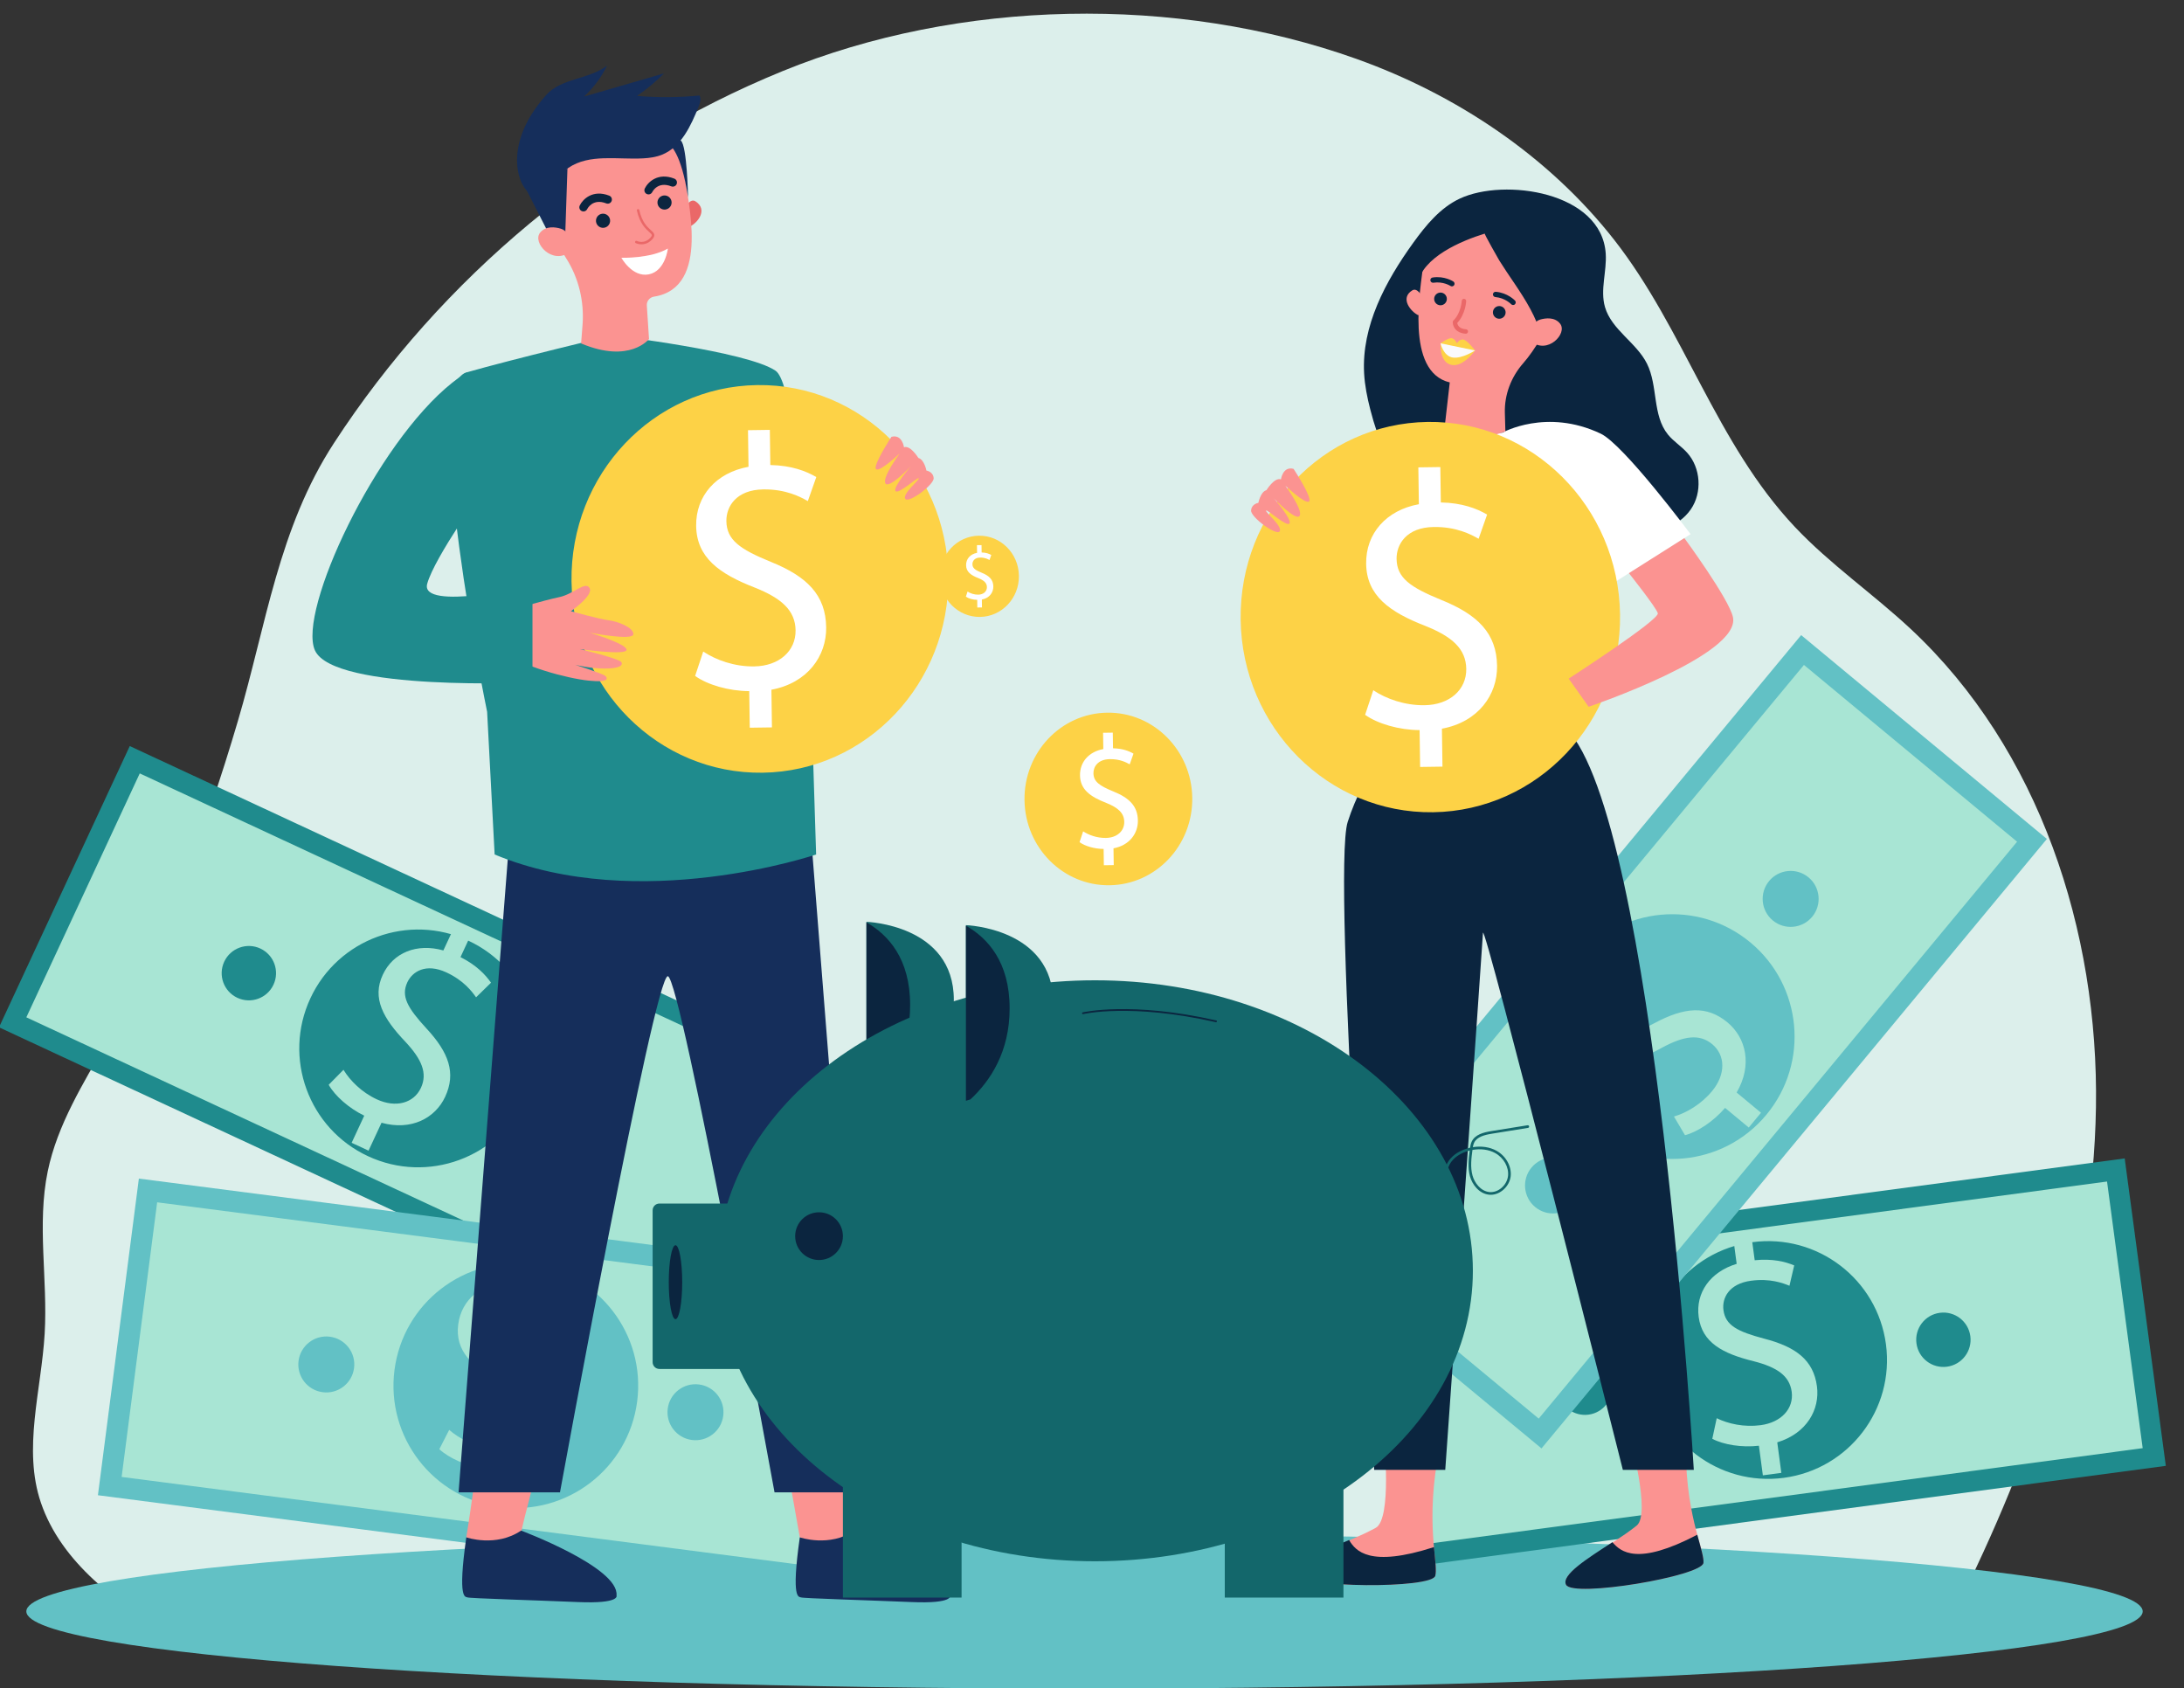 <?xml version="1.0" encoding="UTF-8" standalone="no"?>
<svg
   xmlns:dc="http://purl.org/dc/elements/1.1/"
   xmlns:cc="http://creativecommons.org/ns#"
   xmlns:rdf="http://www.w3.org/1999/02/22-rdf-syntax-ns#"
   xmlns:svg="http://www.w3.org/2000/svg"
   xmlns="http://www.w3.org/2000/svg"
   width="860.332mm"
   height="664.967mm"
   viewBox="0 0 860.332 664.967"
   version="1.1"
   id="svg4346">
  <rect x="0" y="0" width="860.332" height="664.967" fill="#333333" stroke="none"/>
  <defs
     id="defs4340" />
  <g
     id="layer1"
     transform="translate(344.29,164.553)">
    <g
       id="g12"
       transform="matrix(0.035,0,0,-0.035,-393.983,518.331)">
      <path
         d="m 23421.6,1375.7 c 889.2,1770.4 1557,3694 1588.2,5674.9 31.3,1980.9 -636,4030.2 -2084.4,5381.9 -423.2,395.1 -905.5,726.2 -1303,1147.2 -888.3,940.7 -1245.6,2223.8 -2034,3231 -738.6,943.5 -1779.4,1636.8 -2902.5,2037.8 -2025,722.9 -4468.7,674.4 -6458.5,-138 C 8171.66,17871.3 6389.44,16384.7 5178.73,14524.9 4553.16,13564 4418.71,12486.5 4096.48,11394.5 3727.29,10143.3 3267.03,8918.5 2620.38,7782.3 2356.07,7317.9 2065.8,6853.9 1957.36,6330.7 c -123.86,-597.6 0.87,-1217.4 -34.72,-1826.6 -37.37,-639.8 -249.05,-1299 -41.98,-1905.4 228.74,-670 863.03,-1144.5 1481.65,-1488.7 l 20059.29,265.7"
         style="fill:#dcefeb;fill-opacity:1;fill-rule:nonzero;stroke:none"
         id="path16" />
      <path
         d="m 25535.8,1377.1 c 0,480 -5332.2,869.1 -11909.8,869.1 -6577.59,0 -11909.78,-389.1 -11909.78,-869.1 0,-479.998 5332.19,-869.198 11909.78,-869.198 6577.6,0 11909.8,389.2 11909.8,869.198"
         style="fill:#62c1c5;fill-opacity:1;fill-rule:nonzero;stroke:none"
         id="path18" />
      <path
         d="M 10575.6,7409 2936.51,10961.2 1562.44,8006.2 9201.52,4454 10575.6,7409"
         style="fill:#a8e5d4;fill-opacity:1;fill-rule:nonzero;stroke:none"
         id="path20" />
      <path
         d="M 2992.66,10807.4 1716.22,8062.4 9145.36,4607.8 10421.8,7352.9 Z M 1408.63,7950.1 2880.34,11115 10729.4,7465.2 9257.68,4300.3 1408.63,7950.1"
         style="fill:#1f8b8d;fill-opacity:1;fill-rule:nonzero;stroke:none"
         id="path22" />
      <path
         d="m 7339.14,7148.4 c 311.5,669.9 20.97,1465.5 -648.93,1777 -669.9,311.5 -1465.49,21 -1776.99,-648.9 -311.51,-669.9 -20.97,-1465.5 648.93,-1777 669.9,-311.5 1465.49,-21 1776.99,648.9"
         style="fill:#1f8b8d;fill-opacity:1;fill-rule:nonzero;stroke:none"
         id="path24" />
      <path
         d="m 5377.56,6650.4 141.84,305.1 c -173.77,84.4 -329.7,223.1 -400.3,347.7 l 166.59,168.7 c 75.02,-123.1 205.39,-253.5 374.52,-332.1 214.43,-99.7 416.98,-43.3 497.04,128.8 77.24,166.1 7.21,323.6 -174.17,518.1 -251.88,264.1 -377.56,491.5 -255.37,754.3 116.56,250.6 383.24,358.1 682.16,274.1 l 141.84,305.1 187.26,-87.1 -136.22,-292.9 c 178.39,-90.4 279.75,-196.3 343.47,-288.3 l -168.19,-164.3 c -46.57,65.8 -139.51,189.8 -332.81,279.7 -232.55,108.1 -384.74,9.9 -440.92,-110.9 -73.03,-157 2.21,-287.5 214.42,-518.4 252.09,-271.5 336.11,-501.6 211.12,-770.4 C 6318.89,6929 6048.85,6782.7 5713.9,6876 l -146.06,-314.1 -190.28,88.5"
         style="fill:#a8e5d4;fill-opacity:1;fill-rule:nonzero;stroke:none"
         id="path26" />
      <path
         d="m 8188.7,6714.1 c 71.25,153.2 4.8,335.2 -148.43,406.5 -153.22,71.2 -335.19,4.8 -406.43,-148.5 -71.25,-153.2 -4.8,-335.1 148.42,-406.4 153.22,-71.2 335.19,-4.8 406.44,148.4"
         style="fill:#1f8b8d;fill-opacity:1;fill-rule:nonzero;stroke:none"
         id="path28" />
      <path
         d="m 4498.2,8430.2 c 71.24,153.2 4.79,335.2 -148.43,406.5 -153.22,71.2 -335.19,4.7 -406.44,-148.5 -71.25,-153.2 -4.79,-335.2 148.43,-406.4 153.22,-71.3 335.19,-4.8 406.44,148.4"
         style="fill:#1f8b8d;fill-opacity:1;fill-rule:nonzero;stroke:none"
         id="path30" />
      <path
         d="m 11686.5,5001.6 -8600.83,1112.5 -430.34,-3327 8600.87,-1112.5 430.3,3327"
         style="fill:#a8e5d4;fill-opacity:1;fill-rule:nonzero;stroke:none"
         id="path32" />
      <path
         d="M 3188.57,5980.6 2788.81,2890 11153.3,1808.1 11553,4898.7 Z M 2521.83,2684.2 2982.76,6247.6 11820,5104.5 11359.1,1541.1 2521.83,2684.2"
         style="fill:#62c1c5;fill-opacity:1;fill-rule:nonzero;stroke:none"
         id="path34" />
      <path
         d="m 8591.2,3740.2 c 97.56,754.2 -434.79,1444.8 -1189.03,1542.3 -754.24,97.6 -1444.76,-434.8 -1542.32,-1189 -97.56,-754.2 434.79,-1444.8 1189.03,-1542.3 754.24,-97.6 1444.76,434.8 1542.32,1189"
         style="fill:#62c1c5;fill-opacity:1;fill-rule:nonzero;stroke:none"
         id="path36" />
      <path
         d="m 6820.82,2642 44.42,343.4 c -196.78,28.9 -392.9,116.5 -500.92,216.9 l 111.09,217.3 c 111.86,-97.5 280.32,-184.9 470.75,-209.6 241.42,-31.2 422.69,87.1 447.76,280.9 24.19,187.1 -93.47,319.8 -331.92,454.4 -329.25,180.9 -523.25,365 -484.98,660.9 36.5,282.2 264.86,470.5 584.28,481 l 44.42,343.5 210.84,-27.3 -42.66,-329.9 c 203.14,-33.1 335.51,-105.6 426.66,-176.1 l -114.04,-213.5 c -66.13,50 -195.88,142.9 -413.51,171.1 -261.83,33.8 -380.68,-109.9 -398.27,-245.9 -22.87,-176.8 91.51,-281.5 371.52,-442.2 331.77,-188.1 485.72,-387.8 446.58,-690.4 -34.75,-268.7 -254.32,-496.1 -612.04,-508.6 l -45.75,-353.7 -214.23,27.8"
         style="fill:#a8e5d4;fill-opacity:1;fill-rule:nonzero;stroke:none"
         id="path38" />
      <path
         d="m 9559.9,3578 c 22.32,172.5 -99.44,330.4 -271.95,352.7 -172.52,22.3 -330.45,-99.4 -352.77,-271.9 -22.31,-172.5 99.45,-330.5 271.96,-352.8 172.51,-22.3 330.45,99.5 352.76,272"
         style="fill:#62c1c5;fill-opacity:1;fill-rule:nonzero;stroke:none"
         id="path40" />
      <path
         d="m 5404.78,4115.4 c 22.31,172.5 -99.45,330.5 -271.96,352.8 -172.52,22.3 -330.45,-99.5 -352.77,-272 -22.31,-172.5 99.45,-330.4 271.96,-352.7 172.51,-22.3 330.45,99.4 352.77,271.9"
         style="fill:#62c1c5;fill-opacity:1;fill-rule:nonzero;stroke:none"
         id="path42" />
      <path
         d="m 10850.5,3350.9 c 0,0 182.7,-1069.3 189.8,-1082.4 7.1,-13.1 -66.8,-127.6 -66.8,-127.6 l -288.6,-51.7 -263.3,121.1 c 0,0 -152,862 -179.6,996.1 -27.6,134.1 608.5,144.5 608.5,144.5"
         style="fill:#fb9391;fill-opacity:1;fill-rule:nonzero;stroke:none"
         id="path44" />
      <path
         d="m 10421.6,2210.3 c 0,0 332.6,-116.4 616.9,76.1 0,0 1107.5,-415.1 1073.7,-730.7 0,0 47.2,-94.1 -432.7,-73.7 -479.9,20.3 -1225.6,41.6 -1245.6,52.7 -20,11.1 -113.9,-39.6 -12.3,675.6"
         style="fill:#152e5b;fill-opacity:1;fill-rule:nonzero;stroke:none"
         id="path46" />
      <path
         d="m 7561.8,3350.9 c 0,0 -282.25,-1069.3 -275.13,-1082.4 7.11,-13.1 -66.78,-127.6 -66.78,-127.6 l -288.58,-51.7 -263.37,121.1 c 0,0 143.64,879.6 116.08,1013.7 -27.56,134.2 777.78,126.9 777.78,126.9"
         style="fill:#fb9391;fill-opacity:1;fill-rule:nonzero;stroke:none"
         id="path48" />
      <path
         d="m 6667.94,2210.3 c 0,0 332.61,-116.4 616.93,76.1 0,0 1107.54,-415.1 1073.72,-730.7 0,0 47.16,-94.1 -432.71,-73.7 -479.87,20.3 -1225.64,41.6 -1245.63,52.7 -19.98,11.1 -113.93,-39.6 -12.31,675.6"
         style="fill:#152e5b;fill-opacity:1;fill-rule:nonzero;stroke:none"
         id="path50" />
      <path
         d="m 10553.1,10034.7 578.5,-7317.9 h -994.4 c 0,0 -1051.22,5782.6 -1200.38,5808 -149.17,25.3 -1214.39,-5808 -1214.39,-5808 H 6581.12 l 583.33,7507.3 3388.65,-189.4"
         style="fill:#152e5b;fill-opacity:1;fill-rule:nonzero;stroke:none"
         id="path52" />
      <path
         d="m 8308.93,15736.7 c 0,0 1518.58,-178.1 1839.87,-397.9 321.2,-219.8 405.8,-3838.2 405.8,-3838.2 l 50.7,-1605.8 c 0,0 -1995.19,-675.9 -3618.38,0 l -84.54,1605.8 c 0,0 -758.59,3668.7 -234.44,3818.8 524.16,150.1 1640.99,417.3 1640.99,417.3"
         style="fill:#1f8b8d;fill-opacity:1;fill-rule:nonzero;stroke:none"
         id="path54" />
      <path
         d="m 9127.65,17172.8 c 0,0 59.73,110.9 118.29,73.3 149.32,-95.7 22.59,-247.9 -67.54,-287.3 l -50.75,214"
         style="fill:#ea6868;fill-opacity:1;fill-rule:nonzero;stroke:none"
         id="path56" />
      <path
         d="m 9123.52,17561.1 -0.83,-0.2 c -0.58,11 -1.16,22 -2.17,33 -44.62,489.7 -493.49,845.3 -987.19,767.3 -411.32,-64.9 -719.83,-425 -720.57,-841.4 -0.27,-154.6 39.82,-297.8 109.13,-421.4 97.1,-192.2 182.11,-356.3 268.59,-491.4 143.04,-223.3 206.08,-488.6 185.79,-753 l -15.97,-208 c 549.02,-231 764.23,50 764.23,50 l -24.65,376.8 c -3.21,49.2 31.91,92.2 80.61,99.8 0.3,0.1 0.6,0.1 0.9,0.2 645.44,101.5 368.78,1095.8 342.13,1388.3"
         style="fill:#fb9391;fill-opacity:1;fill-rule:nonzero;stroke:none"
         id="path58" />
      <path
         d="m 8286.41,17033.9 c -4,43.8 -42.74,76.1 -86.54,72.1 -43.81,-4 -76.08,-42.7 -72.09,-86.6 3.99,-43.8 42.74,-76 86.54,-72 43.81,4 76.07,42.7 72.09,86.5"
         style="fill:#0b253f;fill-opacity:1;fill-rule:nonzero;stroke:none"
         id="path60" />
      <path
         d="m 8978.46,17239.2 c -3.99,43.8 -42.74,76.1 -86.54,72.1 -43.8,-4 -76.08,-42.7 -72.09,-86.5 4,-43.8 42.74,-76.1 86.55,-72.1 43.8,4 76.07,42.7 72.08,86.5"
         style="fill:#0b253f;fill-opacity:1;fill-rule:nonzero;stroke:none"
         id="path62" />
      <path
         d="m 7991.02,17131.8 c -8.14,-0.8 -16.58,0.6 -24.48,4.4 -23.2,11.2 -32.94,39.1 -21.74,62.3 33.77,70 146.59,183.1 332.24,110.6 24,-9.4 35.85,-36.5 26.48,-60.5 -9.4,-24 -36.5,-35.8 -60.47,-26.5 -152.44,59.7 -211.74,-59.1 -214.19,-64.2 -7.4,-15.3 -22.04,-24.7 -37.84,-26.1"
         style="fill:#0b253f;fill-opacity:1;fill-rule:nonzero;stroke:none"
         id="path64" />
      <path
         d="m 8723.36,17323.4 c -8.14,-0.7 -16.58,0.7 -24.48,4.5 -23.2,11.2 -32.94,39.1 -21.74,62.3 33.77,70 146.63,183.2 332.24,110.6 24,-9.4 35.84,-36.5 26.47,-60.5 -9.4,-24 -36.47,-35.8 -60.47,-26.5 -152.43,59.7 -211.73,-59 -214.18,-64.2 -7.4,-15.3 -22.05,-24.7 -37.84,-26.2"
         style="fill:#0b253f;fill-opacity:1;fill-rule:nonzero;stroke:none"
         id="path66" />
      <path
         d="m 7345.46,17373 283.71,-555.4 152.1,45.1 25.19,752.1 -461,-241.8"
         style="fill:#152e5b;fill-opacity:1;fill-rule:nonzero;stroke:none"
         id="path68" />
      <path
         d="m 7803.57,16883.2 c -16.29,26.3 -42.19,45.2 -71.82,54.1 -61,18.4 -167.11,34.8 -231.95,-43 -95.12,-114.2 140.7,-372.5 336.24,-215.6 0,0 54.04,64.9 -32.47,204.5"
         style="fill:#fb9391;fill-opacity:1;fill-rule:nonzero;stroke:none"
         id="path70" />
      <path
         d="m 8720.21,16783.8 c -72.78,-44.2 -144.25,-9.4 -145.09,-8.9 -6.82,3.4 -9.54,11.7 -6.14,18.5 3.41,6.8 11.75,9.6 18.56,6.2 3.34,-1.6 82.88,-39.5 152.25,36.2 11.31,12.3 16.89,22 16.56,28.7 -0.47,9.6 -12.89,20.7 -30.11,36.2 -39.6,35.6 -105.91,95.2 -138.18,240.5 -1.65,7.5 3.07,14.9 10.52,16.6 7.46,1.6 14.88,-3.1 16.53,-10.5 30.34,-136.7 90.1,-190.4 129.65,-226 21.37,-19.2 38.25,-34.4 39.27,-55.4 0.73,-15 -6.62,-30.1 -23.82,-48.8 -13.09,-14.3 -26.56,-25.2 -40,-33.3"
         style="fill:#ea6868;fill-opacity:1;fill-rule:nonzero;stroke:none"
         id="path72" />
      <path
         d="m 8413.37,16610 c 0,0 327.19,-10.3 523.45,103.9 0,0 -28.23,-253.5 -214.41,-290.4 -186.17,-37 -309.04,186.5 -309.04,186.5"
         style="fill:#ffffff;fill-opacity:1;fill-rule:nonzero;stroke:none"
         id="path74" />
      <path
         d="m 8956.38,17879.5 c 0,0 130.25,-74.8 207.45,-589.3 0,0 -10.89,580.3 -80.8,638 -69.9,57.6 -126.65,-48.7 -126.65,-48.7"
         style="fill:#152e5b;fill-opacity:1;fill-rule:nonzero;stroke:none"
         id="path76" />
      <path
         d="m 7567.59,18442.5 c 170.1,190.6 483.07,174 685.08,330.4 -64.11,-131 -152.7,-249.9 -259.84,-348.8 299.95,87 599.9,173.9 899.86,260.8 -92.42,-94 -194.15,-178.8 -303.22,-252.9 233.69,-20.1 469.23,-18.6 702.65,4.4 23.16,-35.9 7.69,-83.2 -8.31,-122.9 -87.65,-217.1 -195.86,-455.5 -412.87,-543.4 -67.35,-27.2 -140.45,-37.3 -213.01,-41.2 -287.12,-15.5 -604.4,54.8 -841.82,-107.4 -110.07,-75.2 -246.6,-335.9 -403.35,-298.2 -139.48,33.4 -372.58,528.2 154.83,1119.2"
         style="fill:#152e5b;fill-opacity:1;fill-rule:nonzero;stroke:none"
         id="path78" />
      <path
         d="m 12093,13026.5 c -17.1,1204.6 -980.4,2167.7 -2151.42,2151 -1171.05,-16.6 -2106.5,-1006.7 -2089.37,-2211.3 17.13,-1204.6 980.34,-2167.6 2151.39,-2151 1171.1,16.7 2106.5,1006.7 2089.4,2211.3"
         style="fill:#fdd246;fill-opacity:1;fill-rule:nonzero;stroke:none"
         id="path80" />
      <path
         d="m 9858.34,11321.5 -5.86,411.8 c -229.98,0.8 -468.88,70.8 -609.08,170.8 l 91.27,274.6 c 144.1,-95.9 351.34,-170.4 573.33,-167.2 281.5,4 469.4,173.9 466.1,406.3 -3.2,224.3 -159.8,360.7 -454.9,478.9 -406.66,157.3 -659.08,341.4 -664.13,696.1 -4.81,338.5 225.44,598.7 589.27,665.1 l -5.86,411.8 245.82,3.5 5.6,-395.5 c 238,-4.8 401.4,-67.7 517.4,-135.4 l -95.3,-270.6 c -83.9,47.8 -247.8,135.2 -501.5,131.6 -305.22,-4.4 -417.51,-193.6 -415.19,-356.7 3.01,-212 151.2,-316 498.19,-457.9 410.7,-165.4 619.9,-374.5 625,-737.5 4.6,-322.1 -209.1,-627 -616.4,-702.1 l 6,-424.1 -249.76,-3.5"
         style="fill:#ffffff;fill-opacity:1;fill-rule:nonzero;stroke:none"
         id="path82" />
      <path
         d="m 7113.74,12629.9 c 0,0 439.56,128.3 600.19,161.2 160.64,32.9 291.84,184 341.14,102.8 49.31,-81.3 -209.55,-261.6 -209.55,-261.6 0,0 321.47,-89.2 424.44,-101.6 102.96,-12.4 281.38,-81.4 278.19,-157.4 -3.18,-76 -493.59,18.1 -493.59,18.1 0,0 405.12,-119.8 417.15,-190.6 12.04,-70.8 -525.84,5.8 -525.84,5.8 0,0 438.38,-106.6 465.44,-145 27.07,-38.3 -20.95,-74.5 -185.32,-74.4 -164.38,0 -332.23,42.5 -332.23,42.5 0,0 302.43,-98 334.6,-122.4 32.17,-24.5 58.69,-81.6 -184.79,-55.7 -243.46,25.8 -749.13,159 -978.85,334.8 l 49.02,443.5"
         style="fill:#fb9391;fill-opacity:1;fill-rule:nonzero;stroke:none"
         id="path84" />
      <path
         d="m 6667.94,15319.4 c -52.52,-34.6 -105.09,-73 -157.49,-114.7 -864.54,-688.9 -1741.33,-2572.2 -1546.4,-3011.9 206.74,-466.4 2448.71,-362.4 2448.71,-362.4 v 1087.2 c 0,0 -1271.54,-288.8 -1184.7,24.3 83.83,302.3 648.75,1085.6 648.75,1085.6 l -208.87,1291.9"
         style="fill:#1f8b8d;fill-opacity:1;fill-rule:nonzero;stroke:none"
         id="path86" />
      <path
         d="m 11453.1,14595.2 c 0,0 -215,-328.1 -172.8,-364.1 42.2,-36 266.6,179.9 264.4,175.4 -2.2,-4.6 -198.7,-268.2 -159.5,-335.4 39.2,-67.2 286.3,192.9 286.3,192.9 0,0 -202.4,-233.8 -173,-278.3 29.3,-44.5 247.6,158.1 262,143.5 14.4,-14.7 -186.3,-174.6 -152.3,-231.4 34,-56.8 325.7,157.8 319.9,232.4 -5.7,74.7 -81.5,85.2 -81.5,85.2 0,0 -23.3,124 -90.2,141.9 0,0 -90.2,147.2 -162.2,120.4 0,0 -19.5,149.9 -141.1,117.5"
         style="fill:#fb9391;fill-opacity:1;fill-rule:nonzero;stroke:none"
         id="path88" />
      <path
         d="m 25233.9,6344.6 -8350.3,-1116.8 432,-3230 8350.3,1116.7 -432,3230.1"
         style="fill:#a8e5d4;fill-opacity:1;fill-rule:nonzero;stroke:none"
         id="path90" />
      <path
         d="m 17013.7,5128.4 401.3,-3000.5 8120.8,1086 -401.3,3000.6 z m 202.5,-3260.7 -462.7,3459.5 8579.8,1147.5 462.7,-3459.6 -8579.8,-1147.4"
         style="fill:#1f8b8d;fill-opacity:1;fill-rule:nonzero;stroke:none"
         id="path92" />
      <path
         d="m 22646.2,4383.3 c -97.9,732.3 -770.9,1246.5 -1503.2,1148.6 -732.3,-98 -1246.5,-771 -1148.5,-1503.2 97.9,-732.3 770.9,-1246.5 1503.2,-1148.6 732.2,97.9 1246.5,771 1148.5,1503.2"
         style="fill:#1f8b8d;fill-opacity:1;fill-rule:nonzero;stroke:none"
         id="path94" />
      <path
         d="m 21260.8,2908 -44.5,333.4 c -192,-22.3 -398,10.7 -524.6,77.8 l 49.7,231.7 c 129.4,-63.3 309.5,-103.1 494.4,-78.3 234.3,31.3 374.7,187.9 349.6,376 -24.3,181.6 -168.1,276.6 -425.7,343 -354.4,87 -582.7,211.1 -621.1,498.3 -36.6,274 130.4,508 427.5,598.2 l -44.6,333.4 204.7,27.4 42.8,-320.2 c 198.9,19.9 341.4,-14.9 444.6,-58.2 l -53.4,-228.9 c -74.6,30.3 -219.7,84.9 -431,56.6 -254.2,-34 -329.6,-198.7 -311.9,-330.7 22.9,-171.7 156.5,-241.2 459.7,-321.6 358.5,-93.2 553.2,-241.9 592.5,-535.7 34.9,-260.8 -114.1,-529.4 -446.6,-631 l 45.9,-343.4 -208,-27.8"
         style="fill:#a8e5d4;fill-opacity:1;fill-rule:nonzero;stroke:none"
         id="path96" />
      <path
         d="m 23596,4474.5 c -22.4,167.4 -176.4,285.1 -343.8,262.6 -167.5,-22.4 -285.1,-176.3 -262.7,-343.8 22.4,-167.5 176.3,-285.1 343.8,-262.7 167.5,22.4 285.1,176.4 262.7,343.9"
         style="fill:#1f8b8d;fill-opacity:1;fill-rule:nonzero;stroke:none"
         id="path98" />
      <path
         d="m 19561.9,3934.9 c -22.4,167.5 -176.3,285.1 -343.8,262.7 -167.5,-22.4 -285.1,-176.3 -262.7,-343.8 22.4,-167.5 176.3,-285.1 343.8,-262.7 167.5,22.4 285.1,176.3 262.7,343.8"
         style="fill:#1f8b8d;fill-opacity:1;fill-rule:nonzero;stroke:none"
         id="path100" />
      <path
         d="m 21707.5,12195.9 -5536.1,-6675.6 2582.2,-2141.5 5536.2,6675.5 -2582.3,2141.6"
         style="fill:#a8e5d4;fill-opacity:1;fill-rule:nonzero;stroke:none"
         id="path102" />
      <path
         d="M 16339.2,5536 18738,3546.6 24122,10038.7 21723.2,12028 Z m 2430.1,-2325 -2765.7,2293.7 5688.3,6859 2765.7,-2293.7 -5688.3,-6859"
         style="fill:#62c1c5;fill-opacity:1;fill-rule:nonzero;stroke:none"
         id="path104" />
      <path
         d="m 21119.8,8905.5 c -585.4,485.5 -1453.5,404.5 -1939,-180.9 -485.5,-585.4 -404.5,-1453.6 180.9,-1939.1 585.4,-485.5 1453.6,-404.5 1939,180.9 485.5,585.4 404.5,1453.6 -180.9,1939.1"
         style="fill:#62c1c5;fill-opacity:1;fill-rule:nonzero;stroke:none"
         id="path106" />
      <path
         d="m 21102.1,6822.2 -266.5,221 c -129.6,-150.8 -308.5,-269.8 -451,-307.5 l -124.3,210.1 c 142.1,42.4 306.1,138.1 428.6,285.9 155.4,187.4 152.3,403.8 1.9,528.6 -145.2,120.3 -320.3,91.8 -561.5,-37.8 -328.8,-181.7 -588.1,-247.3 -817.7,-56.8 -219.1,181.6 -256.2,475.3 -94.4,750.9 l -266.6,221.1 135.7,163.6 256,-212.3 c 136.6,154 268.6,227.1 376.9,266.5 l 119.5,-210.5 c -77.6,-29.1 -225.4,-89.2 -365.5,-258.1 -168.5,-203.2 -110.6,-380.4 -5,-468 137.2,-113.8 286.8,-73.1 572.3,77.8 336.3,179.9 587.3,203.3 822.2,8.5 208.5,-172.9 283.4,-480.1 102.9,-789.1 l 274.4,-227.6 -137.9,-166.3"
         style="fill:#a8e5d4;fill-opacity:1;fill-rule:nonzero;stroke:none"
         id="path108" />
      <path
         d="m 21774.6,9637.6 c -133.9,111 -332.5,92.5 -443.5,-41.4 -111.1,-133.9 -92.5,-332.4 41.4,-443.5 133.8,-111 332.4,-92.5 443.5,41.4 111,133.9 92.5,332.5 -41.4,443.5"
         style="fill:#62c1c5;fill-opacity:1;fill-rule:nonzero;stroke:none"
         id="path110" />
      <path
         d="m 19100,6412.6 c -133.9,111 -332.5,92.5 -443.5,-41.4 -111,-133.9 -92.5,-332.5 41.4,-443.5 133.9,-111 332.4,-92.5 443.5,41.4 111,133.9 92.5,332.4 -41.4,443.5"
         style="fill:#62c1c5;fill-opacity:1;fill-rule:nonzero;stroke:none"
         id="path112" />
      <path
         d="m 19492.3,16657.1 c 13.3,-201.2 -64.5,-407.8 -8.5,-601.4 74.1,-256.5 354.1,-398.9 473,-638 124.6,-250.3 59.1,-579.2 235.3,-796.4 62.6,-77.2 149.8,-130.9 216.4,-204.7 153.7,-170.4 172,-447.8 42,-636.8 -144.7,-210.5 -424,-284.2 -679.5,-282.7 -255.4,1.5 -508.9,61.7 -764.1,49.6 -259.6,-12.3 -513.4,-99.2 -773.1,-90.8 -359.5,11.8 -696.1,210.6 -929.6,484.2 -233.5,273.6 -373.2,616.1 -462.4,964.5 -34,132.8 -61.3,267.9 -68.9,404.8 -29.3,533 240.8,1036.3 553,1469.3 142.6,197.7 303.7,394.3 524.5,497.6 501.3,234.4 1595.7,76.4 1641.9,-619.2"
         style="fill:#0b253f;fill-opacity:1;fill-rule:nonzero;stroke:none"
         id="path114" />
      <path
         d="m 16997.1,3321.5 c 0,0 91.3,-901.5 -92.7,-1003.8 -333.4,-185.2 -948.2,-361.8 -896.7,-520.9 51.5,-159 1525.1,-165.2 1566,-20.2 40.9,145.1 -124.2,588.8 50.8,1452.7 l -627.4,92.2"
         style="fill:#fb9391;fill-opacity:1;fill-rule:nonzero;stroke:none"
         id="path116" />
      <path
         d="m 17559,2100.4 c 15.7,-161.4 29.3,-272.1 14.7,-323.8 -40.9,-145 -1514.5,-138.8 -1566,20.3 -38.1,117.9 287.3,250.9 596.1,383.3 73,-122.7 228.7,-313.8 955.2,-79.8"
         style="fill:#0b253f;fill-opacity:1;fill-rule:nonzero;stroke:none"
         id="path118" />
      <path
         d="m 19761,3347.3 c 0,0 243.5,-872.8 79.5,-1004.9 -296.9,-239.2 -872.6,-517.9 -794.8,-665.9 77.8,-148 1530.9,96.9 1546.5,246.7 15.6,149.9 -222.6,559.1 -197.3,1440.1 l -633.9,-16"
         style="fill:#fb9391;fill-opacity:1;fill-rule:nonzero;stroke:none"
         id="path120" />
      <path
         d="m 20522.6,2239.8 c 42.9,-156.4 75.2,-263.2 69.6,-316.6 -15.6,-149.8 -1468.7,-394.7 -1546.5,-246.7 -57.7,109.7 240.3,296.2 522,479.2 92.9,-108.4 278.8,-270.2 954.9,84.1"
         style="fill:#0b253f;fill-opacity:1;fill-rule:nonzero;stroke:none"
         id="path122" />
      <path
         d="m 17168.9,11313.1 c 0,0 -400.3,-484.9 -580.9,-1052.4 -180.5,-567.5 298.5,-7291.3 298.5,-7291.3 h 799.7 c 0,0 424.2,5987.8 424.2,6041 0,209.2 1574.8,-6041 1574.8,-6041 h 798.4 c 0,0 -432,7318.3 -1434.9,8343.7 l -938.3,-58.1 -941.5,58.1"
         style="fill:#0b253f;fill-opacity:1;fill-rule:nonzero;stroke:none"
         id="path124" />
      <path
         d="m 17168.9,11564.6 v -251.5 c 0,0 477.2,-464.3 1879.8,0 l 3.3,251.5 -1231.8,77.4 -651.3,-77.4"
         style="fill:#0b253f;fill-opacity:1;fill-rule:nonzero;stroke:none"
         id="path126" />
      <path
         d="m 17645.7,14598.1 c 0,0 -497,18.4 -749.3,-155.7 -180.4,-124.5 -578.8,-827.1 -578.8,-827.1 l 457.3,-388.7 c 0,0 -109,-423.8 316.8,-636.6 l 77.2,-1025.4 c 0,0 799.6,-464.3 1883.1,0 0,0 265,1804.3 394.3,1583.4 67.3,-115 135.3,-196.1 135.3,-196.1 l 865.6,547.8 c 0,0 -751,1007.7 -1011.5,1131.3 -611.4,290.3 -1105.7,11.1 -1105.7,11.1 l -684.3,-44"
         style="fill:#ffffff;fill-opacity:1;fill-rule:nonzero;stroke:none"
         id="path128" />
      <path
         d="m 17427.6,16171.4 c 0,0 -54.7,107.3 -111.6,72.6 -144.9,-88.3 -16.5,-242.1 68.8,-281.8 l 42.8,209.2"
         style="fill:#fb9391;fill-opacity:1;fill-rule:nonzero;stroke:none"
         id="path130" />
      <path
         d="m 18404.1,17286.2 c 404.4,-73.1 694.8,-444 669.8,-854.2 -8.2,-134.9 -48.5,-259.3 -112.3,-367.1 -144.5,-270.4 -263.2,-487.9 -397.5,-640.8 -136.1,-155.1 -212.9,-353.2 -207.1,-559.4 l 5.8,-208.3 c -500.1,-182.5 -695.5,-56.9 -695.5,-56.9 l 69.5,607.8 v 0 c -504.8,119.5 -328.7,1056.1 -296.8,1335.3 l 0.8,-0.2 c 0.8,10.5 1.6,21 2.8,31.5 53.4,467.2 490.2,797.4 960.5,712.3"
         style="fill:#fb9391;fill-opacity:1;fill-rule:nonzero;stroke:none"
         id="path132" />
      <path
         d="m 18374.2,16456.4 c 123.7,-185.4 256.8,-368.5 341.5,-573.9 9.4,-22.6 74.8,-192 48.5,-207.6 143.4,85.2 245,225.2 333.3,366.7 153,245.3 152.6,561 29.2,818.3 -122.1,254.4 -358.3,406.3 -631.3,460.2 -292.7,57.8 -626.4,-4.5 -835.2,-230.4 -196,-212.1 -237.1,-504 -287.9,-776.3 57,305.7 497.6,488.2 758.4,568.7 -7.6,-2.3 154.3,-287.4 163,-301.4 25.9,-41.7 53,-83.1 80.5,-124.3"
         style="fill:#0b253f;fill-opacity:1;fill-rule:nonzero;stroke:none"
         id="path134" />
      <path
         d="m 18687.5,15865.3 c 16.2,24.8 41.4,42.3 69.9,50.2 58.8,16.2 160.6,29.6 220.9,-46.3 88.5,-111.3 -142.7,-353.1 -326.3,-198.8 0,0 -50.3,63.3 35.5,194.9"
         style="fill:#fb9391;fill-opacity:1;fill-rule:nonzero;stroke:none"
         id="path136" />
      <path
         d="m 17561.3,16148.3 c 0.7,39.4 33.2,70.8 72.6,70.2 39.5,-0.7 70.9,-33.2 70.2,-72.7 -0.7,-39.4 -33.2,-70.9 -72.6,-70.2 -39.5,0.7 -70.9,33.2 -70.2,72.7"
         style="fill:#0b253f;fill-opacity:1;fill-rule:nonzero;stroke:none"
         id="path138" />
      <path
         d="m 18222.6,15996.6 c 0.7,39.4 33.2,70.9 72.7,70.2 39.4,-0.7 70.8,-33.2 70.2,-72.7 -0.7,-39.4 -33.2,-70.8 -72.7,-70.2 -39.4,0.7 -70.9,33.2 -70.2,72.7"
         style="fill:#0b253f;fill-opacity:1;fill-rule:nonzero;stroke:none"
         id="path140" />
      <path
         d="m 17632.7,15647.5 c 0,0 94,67.9 130.2,56.6 36.1,-11.3 54.7,-56 54.7,-56 0,0 23.2,43.2 67.6,42.4 44.4,-0.8 136.4,-123.4 136.4,-123.4 0,0 -132.7,-191.4 -266.3,-162.4 -136.1,29.4 -121.2,232.9 -121.2,232.9 l -1.4,9.9"
         style="fill:#fdd246;fill-opacity:1;fill-rule:nonzero;stroke:none"
         id="path142" />
      <path
         d="m 18446,16078.4 c 8.4,-1.1 17.3,1.5 24,7.7 12,11.2 12.7,30 1.5,42 -3.4,3.6 -84.3,88.1 -216.7,99.1 -16.4,1.4 -30.7,-10.8 -32.1,-27.1 -1.4,-16.3 12.1,-31.1 27.1,-32.1 110.4,-9.2 177.5,-79.6 178.2,-80.4 4.9,-5.3 11.3,-8.4 18,-9.2"
         style="fill:#0b253f;fill-opacity:1;fill-rule:nonzero;stroke:none"
         id="path144" />
      <path
         d="m 17764.4,16288.6 c 8.5,1 16.4,5.5 21.5,13.2 9,13.7 5.2,32.1 -8.5,41.1 -4.1,2.7 -101.5,65.9 -233.9,45.1 -16.3,-2.6 -27.3,-17.7 -24.8,-33.9 2.5,-16.3 18.3,-27.4 33.9,-24.8 109.6,17.2 191.3,-35.5 192.1,-36 6.1,-4 13,-5.4 19.7,-4.7"
         style="fill:#0b253f;fill-opacity:1;fill-rule:nonzero;stroke:none"
         id="path146" />
      <path
         d="m 17872.3,15762.7 c -82.4,22.3 -103.1,88.6 -101.6,125.2 0.3,6.4 3,12.5 7.6,16.9 85.8,83.2 93.4,218.6 93.5,219.9 0.7,13.8 12.4,24.4 26.1,23.8 13.7,-0.6 24.5,-12.3 23.8,-26.1 -0.3,-6.2 -7.8,-148 -100.4,-245.3 2.6,-20.2 17.8,-66.3 98,-71.5 14,-1 24.2,-12.7 23.3,-26.5 -0.9,-13.8 -12.8,-24.3 -26.5,-23.4 -16.3,1.1 -30.8,3.5 -43.8,7"
         style="fill:#ea6868;fill-opacity:1;fill-rule:nonzero;stroke:none"
         id="path148" />
      <path
         d="m 17632.7,15647.5 388.9,-80.4 c 0,0 -145.6,-95.5 -251.1,-79.7 -105.5,15.8 -137.8,160.1 -137.8,160.1"
         style="fill:#fafafc;fill-opacity:1;fill-rule:nonzero;stroke:none"
         id="path150" />
      <path
         d="m 18400.6,12731.3 c 362.8,0 514,362.6 515.5,366.3 2.8,6.9 -0.5,14.7 -7.4,17.5 -6.8,2.8 -14.7,-0.5 -17.5,-7.4 -1.4,-3.5 -146.1,-349.5 -490.6,-349.5 -345.7,0 -478.8,251.3 -480.1,253.9 -3.4,6.5 -11.5,9.2 -18.1,5.8 -6.6,-3.4 -9.2,-11.5 -5.8,-18.1 1.3,-2.7 142.1,-268.5 504,-268.5"
         style="fill:#1f8b8d;fill-opacity:1;fill-rule:nonzero;stroke:none"
         id="path152" />
      <path
         d="m 16775,13213.2 c 6.7,0 12.5,5 13.3,11.8 0.3,2.4 31.4,244.8 218.9,421.1 5.4,5.1 5.6,13.6 0.6,19 -5.2,5.4 -13.6,5.6 -19,0.5 -194.8,-183.2 -226,-427.1 -227.2,-437.4 -0.9,-7.3 4.4,-14 11.7,-14.9 0.6,-0.1 1.1,-0.1 1.7,-0.1"
         style="fill:#1f8b8d;fill-opacity:1;fill-rule:nonzero;stroke:none"
         id="path154" />
      <path
         d="m 17701.7,11239.2 c 0,-71.2 57.9,-129.2 129.1,-129.2 71.2,0 129.2,58 129.2,129.2 0,71.2 -58,129.1 -129.2,129.1 -71.2,0 -129.1,-57.9 -129.1,-129.1 z m -107.5,0 c 0,130.4 106.2,236.6 236.6,236.6 130.5,0 236.6,-106.2 236.6,-236.6 0,-130.5 -106.1,-236.6 -236.6,-236.6 -130.4,0 -236.6,106.1 -236.6,236.6"
         style="fill:#62c1c5;fill-opacity:1;fill-rule:nonzero;stroke:none"
         id="path156" />
      <path
         d="m 19653.4,12596.9 c -17.3,1212.9 -987.1,2182.6 -2166.3,2165.8 -1179.1,-16.7 -2121.1,-1013.6 -2103.8,-2226.5 17.2,-1213 987.1,-2182.6 2166.3,-2165.9 1179.1,16.8 2121,1013.6 2103.8,2226.6"
         style="fill:#fdd246;fill-opacity:1;fill-rule:nonzero;stroke:none"
         id="path158" />
      <path
         d="m 17403.3,10880 -5.9,414.7 c -231.6,0.9 -472.1,71.4 -613.3,172 l 91.9,276.5 c 145.1,-96.5 353.8,-171.6 577.3,-168.4 283.4,4 472.6,175.1 469.3,409.1 -3.2,225.9 -160.9,363.3 -458,482.2 -409.5,158.5 -663.7,343.8 -668.8,701 -4.8,340.8 227.1,602.8 593.4,669.6 l -5.9,414.7 247.5,3.5 5.6,-398.2 c 239.6,-4.8 404.2,-68.2 521,-136.4 l -95.9,-272.4 c -84.6,48.1 -249.5,136.1 -505,132.5 -307.3,-4.4 -420.4,-194.9 -418.1,-359.2 3.1,-213.5 152.3,-318.1 501.7,-461 413.5,-166.6 624.1,-377.2 629.3,-742.6 4.7,-324.4 -210.6,-631.3 -620.7,-707 l 6.1,-427 -251.5,-3.6"
         style="fill:#ffffff;fill-opacity:1;fill-rule:nonzero;stroke:none"
         id="path160" />
      <path
         d="m 15979.1,14234.5 c 0,0 216.5,-330.3 174,-366.6 -42.5,-36.3 -268.5,181.2 -266.3,176.6 2.2,-4.6 200.1,-270.1 160.6,-337.7 -39.5,-67.6 -288.2,194.3 -288.2,194.3 0,0 203.7,-235.4 174.2,-280.3 -29.6,-44.8 -249.3,159.2 -263.8,144.5 -14.5,-14.7 187.6,-175.8 153.3,-233 -34.2,-57.2 -327.9,158.9 -322.1,234.1 5.8,75.2 82.1,85.7 82.1,85.7 0,0 23.4,124.9 90.8,142.9 0,0 90.8,148.2 163.3,121.3 0,0 19.6,150.8 142.1,118.2"
         style="fill:#fb9391;fill-opacity:1;fill-rule:nonzero;stroke:none"
         id="path162" />
      <path
         d="m 20377.2,13455.4 c 0,0 499.6,-679.4 546.6,-887.9 96.6,-428 -1623.9,-1010.2 -1623.9,-1010.2 l -224.5,316.6 c 0,0 1027.4,664.1 1003.2,736.5 -24.1,72.5 -325.3,450.2 -325.3,450.2 l 623.9,394.8"
         style="fill:#fb9391;fill-opacity:1;fill-rule:nonzero;stroke:none"
         id="path164" />
      <path
         d="M 11171.5,9137 V 7154.5 c 0,0 983.7,257.2 983.7,1104.7 0,847.6 -983.7,877.8 -983.7,877.8"
         style="fill:#13676b;fill-opacity:1;fill-rule:nonzero;stroke:none"
         id="path166" />
      <path
         d="m 11221.9,7176.2 c 228,211.7 441.5,539.4 441.5,1024.5 0,520.8 -246,790.5 -491.9,930 V 7160.8 c 0,0 18.8,5 50.4,15.4"
         style="fill:#0b253f;fill-opacity:1;fill-rule:nonzero;stroke:none"
         id="path168" />
      <path
         d="m 17997,5210.1 c 0,1805.4 -1904,3269 -4252.7,3269 -2348.7,0 -4252.68,-1463.6 -4252.68,-3269 0,-1805.4 1903.98,-3269 4252.68,-3269 2348.7,0 4252.7,1463.6 4252.7,3269"
         style="fill:#13676b;fill-opacity:1;fill-rule:nonzero;stroke:none"
         id="path170" />
      <path
         d="m 8841.43,4105.3 h 922.6 v 1861.5 h -922.6 c -42.11,0 -76.25,-34.1 -76.25,-76.3 V 4181.6 c 0,-42.1 34.14,-76.3 76.25,-76.3"
         style="fill:#13676b;fill-opacity:1;fill-rule:nonzero;stroke:none"
         id="path172" />
      <path
         d="m 9098.13,5081.5 c 0,229.8 -33.88,416.1 -75.67,416.1 -41.79,0 -75.67,-186.3 -75.67,-416.1 0,-229.9 33.88,-416.2 75.67,-416.2 41.79,0 75.67,186.3 75.67,416.2"
         style="fill:#0b253f;fill-opacity:1;fill-rule:nonzero;stroke:none"
         id="path174" />
      <path
         d="m 10906.7,5599.8 c 0,148.4 -120.3,268.6 -268.7,268.6 -148.3,0 -268.6,-120.2 -268.6,-268.6 0,-148.4 120.3,-268.6 268.6,-268.6 148.4,0 268.7,120.2 268.7,268.6"
         style="fill:#0b253f;fill-opacity:1;fill-rule:nonzero;stroke:none"
         id="path176" />
      <path
         d="M 12291.4,9099.6 V 7117 c 0,0 983.7,257.3 983.7,1104.8 0,847.5 -983.7,877.8 -983.7,877.8"
         style="fill:#13676b;fill-opacity:1;fill-rule:nonzero;stroke:none"
         id="path178" />
      <path
         d="m 12341.8,7138.7 c 228,211.7 441.5,539.4 441.5,1024.6 0,520.8 -246,790.5 -491.9,930 v -1970 c 0,0 18.8,5 50.4,15.4"
         style="fill:#0b253f;fill-opacity:1;fill-rule:nonzero;stroke:none"
         id="path180" />
      <path
         d="m 15106.4,8007.5 c -0.8,0 -1.5,0 -2.2,0.2 -955.3,216.5 -1488.5,92.1 -1493.8,90.9 -5.4,-1.3 -10.7,2 -12,7.3 -1.3,5.4 2,10.8 7.3,12.1 5.4,1.3 543.1,126.7 1502.9,-90.8 5.4,-1.2 8.7,-6.6 7.5,-11.9 -1,-4.7 -5.2,-7.8 -9.7,-7.8"
         style="fill:#0b253f;fill-opacity:1;fill-rule:nonzero;stroke:none"
         id="path182" />
      <path
         d="M 12242.2,2868.1 H 10906.7 V 1532.5 h 1335.5 v 1335.6"
         style="fill:#13676b;fill-opacity:1;fill-rule:nonzero;stroke:none"
         id="path184" />
      <path
         d="M 16540.3,2868.1 H 15204.7 V 1532.5 h 1335.6 v 1335.6"
         style="fill:#13676b;fill-opacity:1;fill-rule:nonzero;stroke:none"
         id="path186" />
      <path
         d="m 17992.3,6570 c -12.2,-91 -25.1,-193.4 0.3,-286.7 22.4,-82.6 91.2,-176.4 189.3,-187.2 98.1,-10.8 198.3,75.2 210.6,180.4 11.6,98.7 -47.7,204.8 -144,258.1 -72.4,40 -163.5,52.2 -256.2,35.4 z m 205.9,-504.8 c -6.5,0 -13.1,0.4 -19.6,1.1 -112.6,12.4 -189.1,114 -215,209.2 -25.9,95.3 -14.6,196.6 -2.5,287.7 -7.5,-1.9 -15.1,-4 -22.6,-6.3 -54.9,-16.6 -154.3,-58.3 -203.1,-150.4 -18.7,-35.5 -29.4,-77.5 -39.7,-118 -17.2,-67.9 -35,-138.2 -91.7,-183.1 -6.5,-5.1 -15.9,-4.1 -21.1,2.4 -5.1,6.5 -4,16 2.5,21.1 48.7,38.6 64.5,101 81.2,167 10.8,42.2 21.9,85.9 42.3,124.6 40,75.4 118.4,134.1 220.9,165.1 11.8,3.6 23.7,6.8 35.6,9.5 3.4,22.9 8.1,47.4 18.9,69.7 38,78 129.7,102.7 223.2,117.7 l 405.3,65.2 c 8.2,1.3 15.9,-4.3 17.2,-12.4 1.3,-8.2 -4.3,-15.9 -12.4,-17.2 l -405.3,-65.2 c -85.5,-13.7 -169.1,-35.5 -201,-101.2 -7.6,-15.6 -11.7,-32.9 -14.6,-50.5 96.2,15.4 190.5,1.6 266.3,-40.4 106.7,-59 172.2,-177.4 159.3,-287.8 -13.3,-113.7 -117.2,-207.8 -224.1,-207.8"
         style="fill:#13676b;fill-opacity:1;fill-rule:nonzero;stroke:none"
         id="path188" />
      <path
         d="m 14838.6,10533.1 c -7.6,536.3 -436.4,965 -957.8,957.6 -521.4,-7.4 -937.8,-448.2 -930.2,-984.4 7.6,-536.3 436.5,-965.1 957.8,-957.7 521.4,7.4 937.8,448.2 930.2,984.5"
         style="fill:#fdd246;fill-opacity:1;fill-rule:nonzero;stroke:none"
         id="path190" />
      <path
         d="m 13843.7,9774 -2.6,183.3 c -102.4,0.4 -208.7,31.6 -271.1,76.1 l 40.6,122.2 c 64.2,-42.6 156.4,-75.8 255.2,-74.4 125.4,1.7 209,77.4 207.5,180.9 -1.4,99.8 -71.1,160.6 -202.5,213.2 -181,70 -293.4,152 -295.6,309.9 -2.2,150.7 100.3,266.5 262.3,296.1 l -2.6,183.3 109.4,1.6 2.5,-176.1 c 106,-2.1 178.7,-30.1 230.4,-60.3 l -42.5,-120.4 c -37.3,21.2 -110.3,60.2 -223.2,58.5 -135.9,-1.9 -185.9,-86.1 -184.9,-158.8 1.4,-94.3 67.4,-140.6 221.8,-203.8 182.9,-73.7 276,-166.8 278.3,-328.3 2.1,-143.5 -93.1,-279.2 -274.5,-312.6 l 2.7,-188.8 -111.2,-1.6"
         style="fill:#ffffff;fill-opacity:1;fill-rule:nonzero;stroke:none"
         id="path192" />
      <path
         d="m 12887.7,13031.6 c -3.6,252.4 -205.4,454.1 -450.8,450.7 -245.3,-3.5 -441.3,-211 -437.7,-463.4 3.6,-252.3 205.4,-454.1 450.7,-450.6 245.4,3.5 441.4,210.9 437.8,463.3"
         style="fill:#fdd246;fill-opacity:1;fill-rule:nonzero;stroke:none"
         id="path194" />
      <path
         d="m 12419.5,12674.3 -1.2,86.3 c -48.2,0.2 -98.3,14.9 -127.6,35.8 l 19.1,57.5 c 30.2,-20 73.6,-35.7 120.1,-35 59,0.8 98.4,36.4 97.7,85.1 -0.7,47 -33.5,75.6 -95.3,100.4 -85.2,32.9 -138.1,71.5 -139.2,145.8 -1,70.9 47.2,125.5 123.5,139.4 l -1.3,86.3 51.5,0.7 1.2,-82.9 c 49.9,-1 84.1,-14.2 108.4,-28.4 l -19.9,-56.6 c -17.6,10 -52,28.3 -105.1,27.5 -64,-0.9 -87.5,-40.5 -87,-74.7 0.6,-44.4 31.7,-66.2 104.4,-95.9 86,-34.7 129.9,-78.5 130.9,-154.6 1,-67.5 -43.8,-131.3 -129.1,-147.1 l 1.2,-88.8 -52.3,-0.8"
         style="fill:#ffffff;fill-opacity:1;fill-rule:nonzero;stroke:none"
         id="path196" />
    </g>
  </g>
</svg>

